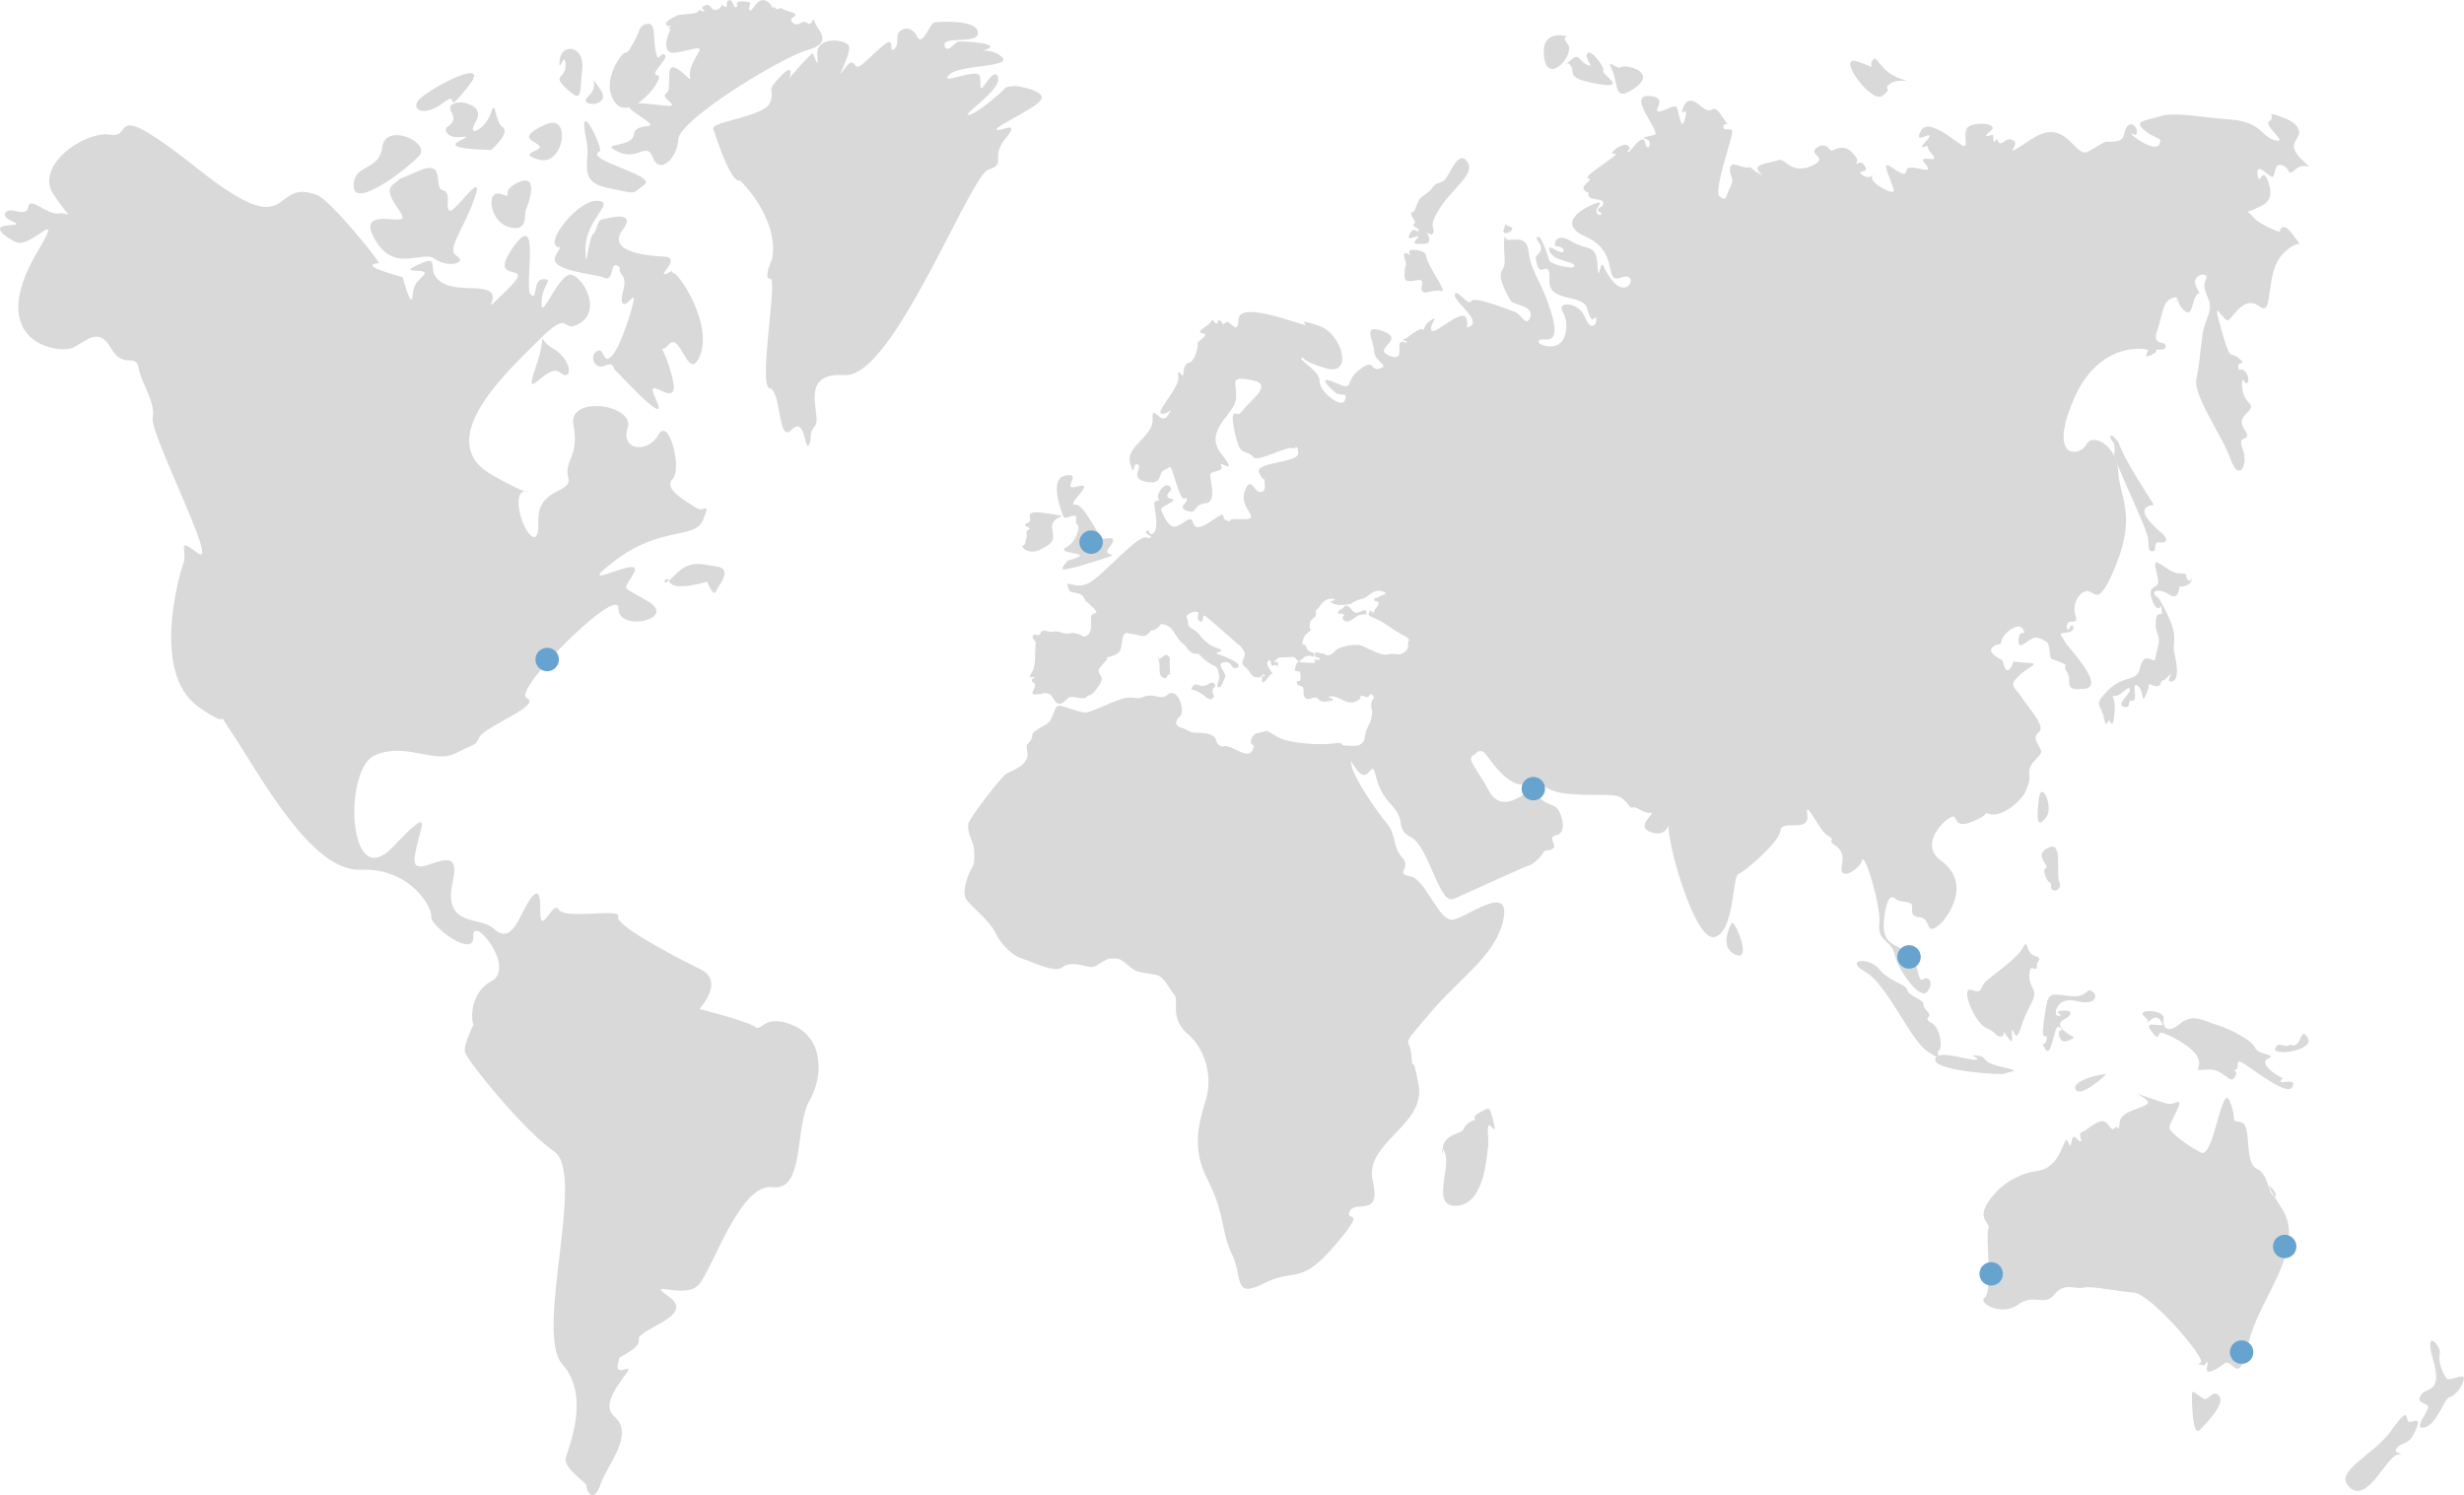 <?xml version="1.0" encoding="UTF-8"?> <svg xmlns="http://www.w3.org/2000/svg" xmlns:xlink="http://www.w3.org/1999/xlink" id="Layer_2" data-name="Layer 2" viewBox="0 0 793.82 481.73"><defs><style> .cls-1 { fill: none; } .cls-2 { clip-path: url(#clippath); } .cls-3 { fill: #67a3cf; } .cls-4 { fill: #d9d9d9; } </style><clipPath id="clippath"><rect class="cls-1" width="793.82" height="481.73"></rect></clipPath></defs><g id="Layer_1-2" data-name="Layer 1"><g class="cls-2"><path class="cls-4" d="m342.64,166.5c-.44-.94-4.85-11.95.32-13.2,5.15-1.26.98,2.9,2.08,3.55,1.12.65,3.46-1.02,4.2-.1.75.92-5.66,6.2-2.77,5.85,2.89-.35,7.61,11.15,9.13,11.01,1.52-.14,4.89-1.16,1.76,2.75-3.12,3.9,6.92.91-5.16,4.69-12.07,3.77-10.4,2.4-8.99.59,1.4-1.81.39-.56,3.99-2.07,3.59-1.52-7.23-1.22-3.72-3.2,3.53-1.99,4.59-6.76,3.61-7.31-.99-.55.14-2.77-.73-2.94-.86-.16-3.27,1.32-3.71.39h0Zm88.42,30.87c.18-.92.98-.94,1.67-1.55.69-.6.11-.18.33-.33.22-.17-.2-.37.83-.31,1.02.06,1.6,1.93,2.81,2.21,1.21.29,3.2-1.66,3.49-.33.3,1.33-.12.71-1.86,1.02-1.75.33-3.69,3.02-5.2,1.91-1.52-1.1.4-1.5-.35-2.1-.76-.59-1.87.39-1.71-.53Zm-57.79,15.12c-.79-2.21.18-.1.23-.14.05-.04.04,0,.22-.14.2-.14.59-.45.96-.67.39-.22.65-.95,1.61-.29.96.65.49,1.53.55,2.64.06,1.12.12,2.55.04,3.22-.08.67.94-.46-.24.11-1.18.57-.18,1.88-1.98,1.06-1.8-.83-.6-3.59-1.39-5.79Zm10.95,8.65c.94-1.36,2.1.04,3.52-.14,1.43-.15,2.67-1.71,3.53-.72.85.98-.45,1-.65,2.19-.18,1.2,1.18,1.57,0,2.56-1.2,1-2.61-1.08-3.53-1.5-.9-.41-.8-.51-1.8-.98-1-.47-2.02-.07-1.07-1.42Zm-45.25-51.04c.68,4.44.33,4.73-3.55,6.87-3.9,2.14-6.85-.88-5.86-1.23.99-.35.77-1.35,1.08-2.32.32-.96.11-1.61.02-1.98-.07-.37,1.06-.89,1.07-1.26,0-.35-3.01-.79-.54-1.77,2.48-.98-3.18-4.39,6.23-3,9.4,1.39.85.25,1.53,4.68Zm114.67,37.49c.24,1.49-.69,2.42-2.11,3.05-1.42.63-1.81-.33-4.44.25-2.63.59-7.78-3.09-9.42-3.09-1.67,0-2.38-.17-5.24.69-2.87.86-2.1,1.73-3.77,2.44-1.65.73-1.37-.35-2.46-.33-1.08,0-2.5-1.12-2.58.24-.08,1.35.74.54,1.53,1.33.8.8-1.41.14-1.78.44-.33.3.98.73.2.92-.76.18-2.58-.04-3.81-.08-1.23-.04-1.57-.15-.43-.96,1.14-.81.81-1.13,2.26-1.18,1.45-.04,1.34.85,1.79-.15.45-.98-.45-.63-1.41-1.25-.98-.6-.83-.59-1.21-1.69-.37-1.12-1.53.27-1.06-1.61.49-1.87.67-1.91,2.07-3.11,1.42-1.2.14.46.17-2.02.02-2.49,1.95-1.85,2.03-3.79.09-1.94-1.53.19-.06-.96,1.46-1.17,2.22-3.53,4.33-3.75,2.13-.21,1,.1,1.73.17.75.07-.96.51-1.18.62-.21.12-.92-.23-.21.14.69.36,1.26,1.29,4.6.96,3.35-.32,1.39-.25,3.51-1.21,2.12-.96,2.3-.35,4.09-1.76,1.79-1.41,3-1.95,4.97-1.22,1.99.74-.89,1.02-1.5,1.59-.6.57-.11.12-.15.15-.04.04.08,0-.15.14-.21.15-1.43-.16-1.2.79.25.94,1.67-.17,1.32,1.23-.37,1.4-1.21,1.49-1.33,2.42-.15.94-.78-.04-.96-.04-.18,0-.12,0-.2.02-.1.02-.35-.52-.37.08-.02.59-1.44.92,1.91,2.26,3.35,1.34,3.79,2.58,8.07,4.83,4.32,2.27,2.16,1.95,2.42,3.45Zm7.85-147.1c1.15-1.75,1.77-1.13,3.61-2.26,1.84-1.14,4.52-10.26,7.51-6.25,2.98,3.99-4.3,8.25-8.61,14.9-4.32,6.66-1.51,6.34-2.2,8.07-.69,1.75-3.33-1.26-2.14.18,1.2,1.43,1.38,3.52-1.1,3.45-2.47-.07-3.83.43-2-1.79,1.85-2.21-4.15,1.77-2.48-1.24,1.67-3,2.04-.45,2.91-1.18.86-.73-2.82-1.57-1.4-2.26.6-.3.14-.9-.16-1.43-1.49-2.76-.59-1.86.1-2.67.68-.81.68-1.81,1.52-3.38.83-1.55,3.3-2.4,4.45-4.14Zm219.04,81.63c-.59-.54-1.39-3.25.89-.9,2.27,2.37-.24.79,7.01,12.71,7.25,11.91,5.81,7.7,3.19,9.45-2.63,1.76,2.3,6.24,4.6,8.16,2.29,1.92,2.24,3.53-.35,3.22-2.57-.31-.77,2.68-2.16,2.83-1.4.15-1.37.04-1.63-3.72-.24-3.77-11.35-25.66-10.96-27.8.4-2.13-.03-3.42-.6-3.95Zm-77.21-122.7c1.58-2.32,1.68,3.49,9.26,6.05,4.6,1.55-.92-.55-3.66,1.51-2.73,2.08,1.33.88-2.37,3.85-3.7,2.95-15.45-13.55-8.05-10.99,7.43,2.53,3.01,2.26,4.82-.41Zm-149.26,62.2c-1.13-2.02,5.18-1.06,5.36.61.43,3.81,7.54,12.43,4.75,11.55-2.79-.88-7.1,2.57-6.04-1.89.8-3.3-3.19-.59-4.99-1.49-.62-.32-.65-.94-.62-2.1.19-4.87,1-1.31,0-5.12-.99-3.8,2.66.45,1.52-1.57m52.19-60.11c-1.12-2.33-2.79.27-.12-2.18,2.69-2.44,2.43.32,5.26,1.58,2.81,1.28-1.13-2.07.02-3.67,1.15-1.6,5.81,4.6,5.11,5.61-.69,1,8.32,5.98-1.75,4.2-10.07-1.8-7.41-3.22-8.52-5.54Zm188.65,167.08c.45-.71.75-.69-.41-5.59-1.18-4.91,3.93,1.76,7.54,1.74,3.59,0,1.58.63,2.87,2.11,1.28,1.47,1.2-2.57,1.18-.3,0,2.26-3.54,2.74-3.77,2.36-.21-.37-.18,4.95-3.38,2.71-3.22-2.24-6.69-1.2-3.97.72,2.71,1.9.53,6.3-1.38,1.53-1.94-4.78.86-4.56,1.32-5.27M519.4,22.62c-2.12-4.46,1.46.02,2.74-.97,1.4-1.08,11.88,1.42,4.71,6.59-7.16,5.18-5.34-1.17-7.45-5.62m-21.91-3.9c1.38,8.7,10.15-1.28,7.56-4.57-2.55-3.29,1.04-2-.29-2.47-1.33-.46-8.66-1.67-7.27,7.03m161.85,260.45c-.18-1.06-3.87-4.1.76-6.12,4.62-2.03,2.16,8.29,3.32,11.11,1.14,2.8-2.63,3.82-2.64,1.51,0-2.32-.49-.07-1.75-3.24-1.28-3.18.52-2.19.32-3.25Zm-.13-15.8c-2.59,3.18-3.2,2.02-2.45-5.46.75-7.48,5.02,2.3,2.45,5.46m-174.68-189.58c1.28-2.98-1.15-1.71,1.86-.78,3.01.93-3.14,3.76-1.86.78m216.1,137.29c1.18,5.06,1,8.31-1.13,8.55-2.12.24,1.29-4.02-.77-1.91-2.03,2.12-1.39,1.12-2.18,1.61-.78.49-.07,2.34-2.77,1.57-2.69-.77-.46-1.57-2.26,2.63-1.8,4.2-.56-.85-2.81-2.55-2.26-1.71.38,4.97-1.73,4.79-2.1-.18.06,2.63-2.77,1.97-2.82-.67,2.66-4.49,1.97-5.73-.69-1.26-2.67,2.24-4.73,2.24s.3-.79-.2,5.26c-.49,6.05-1.23,2.95-1.73,2.68-.5-.28-.94,3.14-1.79-1.13-.82-4.28-3.61-3.54,1.33-8.58,4.97-5.03,9.31-2.79,10.25-6.78.94-3.98,2.02-3.89,3.77-3.2,1.73.71.84.54,2.05-3.67,1.2-4.2-.6-4.32-.61-7.44,0-3.13.47-3.61,1.74-3.55,1.26.06-2.55-9.25,1.75-.39,4.3,8.86,1.45,8.55,2.63,13.62ZM237.33,2.17c.98-1.18.46.62.1-.83-.37-1.45,3.69-.85,4.17-.49.47.34-.92,2.24.07,2.49.98.26,2.61-5.2,5.86-2.63,3.26,2.57-1.71,3.22.63,2,2.33-1.24.91.89,3.08.02,2.16-.86-1.79-.4,3.09,1,4.87,1.4-1.04,1.67.96,3.51,2,1.83,3.14-1.17,4.75.15,1.61,1.31,1.88-2.59,2.41-.35.55,2.26,6.46,6.66-2.1,9.01-8.56,2.36-41.53,22.51-41.84,28.84-.3,6.34-6.16,11.43-8.15,5.93-1.99-5.5-4.87,1.18-11.35-1.97-6.46-3.16,4.64-.92,5.25-5.62.59-4.69,10.68-.06,1.16-6.34-9.54-6.28,8.86-2.36,10.68-2.79,1.82-.44-2.99-2.47-1.71-3.81,1.27-1.35,1.04-.24,1.24-6.52.2-6.28,7.44,3.69,6.75,1.31-.69-2.37,1.18-5.75,2.79-8.46,1.62-2.71-5.97.83-8.83.31-2.85-.52-1.45-5.19-.57-6.87.88-1.68-1.47-.02.25-1.57,1.73-1.55.07.6-1.23-.34-1.29-.94,2.89-3.22,4.32-3.4,1.43-.18,5.66-.2,5.89-1.18.22-.96,1.4.46,1.93.08.55-.38-2.01-.99.21-1.91,2.22-.91,1.84,2.46,4.12,1.27,2.29-1.2.18-2.23,1.93-1.04,1.75,1.2.22-1.2,1.61-1.88,1.4-.65,1.52,3.25,2.5,2.09h0Zm-58.56,76.35c-1.06-2.98,7.99-14.22,13.84-13.81,5.86.4-3.98,5.93-3.98,15.39s.98-3.59,2.43-4.67c1.45-1.06,1.13-4.39,2.85-4.71,1.69-.33,11.66-3.29,6.64,3.45-5.03,6.73,7.19,8.28,13.35,8.5,6.16.21-3.05,7.24,1.02,5.4,4.06-1.84.04-.94,2.32.06,2.29,1,12.18,16.57,8.34,26.25-3.83,9.68-6.21-7.92-10.09-3.38-3.87,4.53-3.08-4.31.86,9.7,3.94,14.02-9.87-2.3-5.01,8.05,4.86,10.35-12.6-9.27-13.17-9.5-.57-.23-.16-2.83-3.4-1.4-3.24,1.44-5.05-3.34-2.43-4.71,2.61-1.37,1.69,4.56,4.69,1.66,2.98-2.91,7.22-16.93,7.17-18.52-.06-1.6-2.77,3.16-3.72,1.26-.94-1.91,1.97-6.36,0-8.84-1.98-2.46.31-2.28-1.79-3.18-2.1-.89-.99,5.38-3.95,3.99-2.95-1.39-18.58-2.06-15.67-7.26,2.91-5.23.77-.72-.3-3.71Zm-52-19.21c4.24-3.13-1.06-.15,8.03-4.22,9.09-4.05,4.67,5.5,7.79,6.18,3.12.68.63,5.62,2.26,6.62,1.63,1,12.94-16.34,7.2-1.79-3.69,9.32-8.23,14.43-4.81,16.45,3.42,2.04-2.79,3.95-7.06.91-4.26-3.04-12.77,4.64-19.13-5.89-6.36-10.51,6.87-5.71,8.41-7.12,1.56-1.41-6.92-7.99-2.69-11.15ZM204.17,13.65c2.38-4.23,1.52-5.44,4.39-5.98,2.88-.55,1.77,4.99,2.71,9.04.93,4.06,1.26-.02,2.93.92,1.67.93-5.39,6.46-2.37,6.64,3.01.18-8.42,15.13-13.47,9-5.04-6.14,1.24-15.22,2.57-16.04,1.31-.84.85.65,3.23-3.58Zm-81.01,33.72c1.07-8.09,15.83-1.51,11.86,2.84-3.97,4.33-20.91,17.28-21.07,9.82-.15-7.46,8.13-4.56,9.21-12.65Zm65.89-1.45c-3.47-16.75,5.34,2.23,4.23,2.76-5.9,2.82,18.64,7.72,14.3,10.85-4.35,3.14-1.79,3.06-11.79,1.02-10-2.03-5.49-8.57-6.75-14.63m-43.64-9.96c-2.71-4.97,11.74-3.45,8.01,2.95-3.74,6.38,3.27,2.47,4.78-2.55,1.51-5.02,1.2,3.01,3.78,4.67,2.59,1.67-3.79,7.55-3.91,7.31-.12-.22-15.9.04-9.99-2.97,5.89-3-2.02.45-4.05-2.46-2.05-2.92,4.07-1.97,1.37-6.95Zm21.59,22.79c6.87-3.2,3.3,6.95,2.49,8.66-.8,1.73.92,7.42-5.44,5.78-6.34-1.65-7.65-12.33-2.61-10.68,5.05,1.66-1.31-.57,5.56-3.77h0Zm48.76,128.75c-1.43-3.18-3.51,3.32,1.42-1.97,4.94-5.29,8.33-3.77,13.76-3,5.42.78.41,6.32-.36,8.13-.78,1.79-2.79-3.24-2.79-3.24,0,0-10.6,3.26-12.03.09ZM135.53,31.6c3.99-3.71,23.58-13.92,15.15-3.52-8.44,10.4-1.89.38-7.99,5.12-6.1,4.75-11.15,2.1-7.16-1.6m37.08,86.67c4.55-13.04-.91-9.78,5.61-5.95,6.52,3.85,6.2,11.05,2.13,7.65-4.07-3.38-12.29,11.34-7.74-1.7Zm7.72-99.01c.63-5.42,8.15-4.71,7.24,3.14-.91,7.87.18,10.99-4.95,6.26-5.14-4.73-.27-2.97-.41-7.92-.14-4.96-2.51,3.94-1.87-1.47m-4.78,20.92c8.87-4.14,6.1,13.41-1.82,11.26-7.92-2.14,1.89-2.77-.1-4.58-2-1.82-6.95-2.53,1.92-6.68Zm14.01-9.18c4.03-3.59-.47-8.23,3.77-2.27,4.23,5.97-7.8,5.85-3.77,2.27m128.95,23.58c-6.05,1.78-30.79,67.33-46.34,66.26-15.55-1.06-7.14,13.27-9.58,16.3-2.44,3.02-.72,4.24-2.04,6.25-1.33,2.01-1.08-9.54-5.57-4.89-4.48,4.64-3.16-12.64-7.01-13.39-3.85-.75,2.72-35.8.2-35.34-2.53.46.63-6.48.65-6.58,2.03-13.31-10.37-25.04-10.39-25.03-3,1.14-7.78-14.23-8.65-16.66-.86-2.41,16.78-3.85,18.38-8.6,1.6-4.75-1.91-2.85,3.24-8.25,5.15-5.4,2.75,1.3,2.85.73.1-.56,7.01-8.16,7.51-8.19.49-.04,2.08,6.56,1.55.47-.56-6.09,8.91-5.12,10.13-2.94,1.23,2.18-5.01,12.58-1.63,7.79,3.38-4.79,3.06-1,4.46-1.04,1.38-.04,4.33-3.59,8.36-6.9,4.04-3.3,1.49,2.62,3.37,1.28,1.88-1.34.44-4.03,1.58-5.48,1.13-1.44,4.22-2.06,5.89,1.41,1.68,3.46,4.08-4.2,5.5-4.53,1.41-.33,13.61-1.04,14.1,3.1.49,4.14-11.35,1.04-10.78,4.2.57,3.14,3.48-.95,4.37-1.16.88-.2,14.6.41,9.09,2.55-5.52,2.14,0-1.61,4.75,2.16,4.75,3.77-13.52,2.43-16.83,6.08-3.32,3.65,9.8-2.94,10.08.63.27,3.57-.1,3.97.7,3.41.8-.57,4.26-6.97,5.12-3.06.85,3.91-11.88,11.98-9.57,11.88,2.32-.1,10.7-7.27,11.46-8.32.75-1.04,2.38-.85,3.3-1,.92-.17,9.97,1.46,8.75,4.2-1.21,2.73-14.59,8.52-14.41,9.76.18,1.23,8.22-3.53,2.94,2.79-5.31,6.34.54,8.33-5.5,10.1h0Zm380.41,308.84c.24,1.51,5.87,5.77,10.13,7.92,4.25,2.11,6.7-23.24,9.35-16.45,2.65,6.79-.38,5.93,3.48,6.65,3.85.73.86,12.97,5.14,14.98,4.26,2.02,3.46,8.52,5.81,8.86,2.37.34-6.52-9.52,2.12,3.67,8.65,13.19-7.4,29.12-10.58,43.88-3.2,14.78-4.97,4.28-7.77,6.4-2.8,2.1-6.4,4.24-5.54.88.86-3.35-.91.3-1.18-.29-.27-.59-2.86.21-.88-.89,1.98-1.1-16.12-22.19-21.57-22.56-5.48-.39-13.54-2.26-16.3-1.61-2.74.65-6.02-1.84-9.25,2.21-3.24,4.05-6.6-.53-11.8,3.3-5.17,3.83-13.19-.62-10.64-2.36,2.56-1.73.18-20.27,1.12-22.03.96-1.76-3.16-2.86-.73-7.48,2.43-4.6,8.46-10.19,16.55-11.24,8.07-1.04,8.5-12.29,9.76-9.58,1.26,2.71.83,1.15,1.47-.74.65-1.91,1.87,1.04,2.67.77.8-.27-1.13-2.53.59-3.02,1.73-.49,6.04-5.5,8.14-2.49,2.1,3,2.02.94,2.74.86.72-.08.74,2.24,1.17-1.57.43-3.81,8.12-4.43,9.02-6.02.9-1.57-7.6-4.56-.24-2,7.37,2.57,7.05,2.63,9.7,1.61,2.64-1.01-2.74,6.87-2.48,8.36h0Zm-77.96-24.65c-5.65-3.85-13.01-21.7-20.03-25.66-7.01-3.95,1.14-4.97,4.49-.86,3.35,4.12,8.87,4.93,9.05,6.69.18,1.75,5.26,3.27,5.17,4.36-.12,1.1.73,1.85,1.77,3.18,1.02,1.33-2.14,1.46.9,3.14,3.02,1.7,3.53,8.32,2.32,8.83-1.19.52,1.96,4.14-3.67.31h0Zm93.51-8.42c4.67,1.4,11.23,5.02,12.11,7.33.88,2.29,7.48,2.02,4.09,3.4-3.38,1.41,3.28,5.81,4.35,6.08,1.06.27-.96.98-.18,1.43.79.45,5.2-1.24,3.63,1.67-1.57,2.91-11.88-5.2-15.39-7.46-3.52-2.24-1.24,1-2.81,1.85-1.58.86,1.29-.3-.33,2.4-1.65,2.71-3.3-2.88-8.89-2.45-5.6.43-1.26-.07-2.99-3.87-1.73-3.8-10.01-7.7-11.6-8.01-1.59-.32-.43,3.63-3.5-.63-3.08-4.26,5.73.14,3.33-3-2.4-3.12-3.41.57-4.7.06-1.29-.52,2.13.9-.79-1.67-2.92-2.58,6.54-2.14,6.23.52-.32,2.68.89,5.47,5.19,1.92,4.29-3.58,7.59-1.01,12.27.41Zm63.66,130.68c-2.19,4.96-4.17,3.3-5.93,5.5-1.77,2.2,3.77,1.6.18,2.18-3.57.55-9.68,15.84-15.35,10.57-5.67-5.26,7.4-9.95,13.57-18.63,6.17-8.7,4.06-2.65,5.61-2.53,1.55.09,4.11-2.01,1.92,2.92Zm5.74-22.91c3.18,11.09-2.26,8.62-3.97,11.38-1.72,2.79,2.1,2.43,2.38,3.75.26,1.29-5.22,7.7-1.18,6.65,4.07-1.07,6.27-9.13,7.89-9.64,1.6-.51,3.8-2.52,4.7-5.52.92-3.02-4.46.65-5.52-.65-1.06-1.3-2.86-5.53-2.16-7.85.7-2.29-5.34-9.2-2.15,1.89Zm-160.42-96.65c.23-3.63,10.2.1,12.93-.02,2.73-.14-3.3-1.88.6-1.35,3.93.51.5,2.03,7.99,3.65,7.5,1.63,1.51,1.51.97,2.14-.53.62-22.73-.81-22.49-4.42m82.78,107.2c-.22.98,0,14.63,2.43,12.12,2.45-2.53,8.11-8.4,6.39-10.88-1.73-2.49-3.54.92-4.62.88-1.09-.06-3.98-3.09-4.19-2.13Zm31.04-111.83c1.17-.79,1.15.78,2.63-.39,1.49-1.16,1.74-5.72,3.67-1.84,1.92,3.89-11.57,5.79-10.58,3.19.97-2.58,3.14-.15,4.28-.97Zm-68.62,14.08c-1.14-3.14,9.86-5.21,9.76-4.78-.08.45-8.6,7.93-9.76,4.78m-24.14-16.98c-2.08-.15-.65-.98-4.63-2.77-3.99-1.79-8.42-13.53-4.77-12.23,3.65,1.29,2.82-.59,4.22-2.27,1.39-1.69,10.64-7.83,12.37-11.29,1.73-3.45.71,1.53,3.78,2.55,3.06,1.02.47,1.55.73,3.33.27,1.79-1.61.33-1.9.68-.3.33-1.26,3.35.55,6.42,1.8,3.06-1.5,5.42-3.58,12.08-2.1,6.66-2.37.88-3,1.44-.63.55,1.04,5.89-1.42,2.38-2.48-3.51-.26-.18-2.36-.32m19.29-1.91c.69.14.57-.86-.71-1.24-1.27-.39-2.19,10.43-4.14,7.24-1.94-3.17-.14-.15.37-3.17.52-3-2.14,2.48-.78-6.36,1.36-8.84.97-8.5,7.72-7.64,6.74.86,5.44-2.71,7.65-1.51,2.22,1.24,1.41,4.83-5.01,3.16-6.44-1.66-7.83,4.99-5.6,4.77,2.23-.23-2.46-1.16.77-1.61,3.22-.45,4.42.92.73,2.9-3.72,1.97,2.82,5.34,3.28,5.55.45.21-3.14,2.3-4,.96-.88-1.35-.23-.35-.49-.74-.26-.37-.48-2.42.22-2.3h0Zm-438.22-19.77c-8.2-4.05-27.64-14.21-26.45-17,1.2-2.77-17.26,1.1-19.15-2.24-1.88-3.34-6.08,9.8-5.92-.08.16-9.89-3.64-2.96-5.93,1.53-2.29,4.48-4.63,8.84-9.09,4.7-4.47-4.15-16.6-.18-13.13-15.35,3.48-15.16-13.39,1.53-12.31-7.54,1.1-9.07,7.42-18.57-7.11-3.33-14.52,15.24-15.89-25.09-5.79-29.58,10.09-4.48,19.08,2.97,26.25-.75,7.18-3.72,5.87-2,7.58-5.25,1.71-3.25,20.3-10.26,15.19-12.43-5.12-2.16,29.67-36.81,29.54-28.95-.14,7.87,19.1,3.46,9.57-2.21-9.52-5.66-7.82-2.94-4.54-9.33,3.27-6.4-21.16,7.77-6.36-3.67,14.79-11.43,26-6.87,28.58-13.27,2.58-6.42.23-2.23-2.1-3.82-2.33-1.58-11.01-6.05-7.76-9.31,3.26-3.25-1.18-20.34-4.5-14.32-3.32,6-12.35,5.26-9.92-2.24,2.44-7.49-19.47-10.68-17.48-.81,2,9.87-3.13,11.48-1.67,16.83,1.45,5.36-10.07,2.99-9.64,14.32.43,11.33-6.75.43-6.36-6.91.4-7.34,10.79,2.75-8.54-8.2-19.34-10.96,4.14-32.65,15.1-43.54,10.96-10.89,6.69-1.33,13.29-5.46,6.6-4.12,1.44-14.04-2.61-15.49s-9.96,15.31-9.86,9.1c.1-6.19,4.18-7.62.6-7.72-3.57-.1-1.75,7.19-4.06,4.95-2.32-2.26,3.52-28.29-5.66-15.26-9.17,13.04,8.34,3.66-1.65,13.43-9.99,9.76-2.53,2.98-5.91.85-3.4-2.13-11.68.23-16.22-3.44-4.55-3.67.85-8.73-6.73-5.26-7.58,3.48,4.27.66,1.58,3.54-2.69,2.87-3.09,2.75-3.53,6.77-.45,4.03-3.1-6.07-3.14-6.21-.04-.15-15.19-3.85-7.74-4.52.86-.08-15.49-20.23-19.71-21.89-15.63-6.11-6.72,16.67-37.87-7.99-31.14-24.66-20.71-10.13-28.84-11.51-8.14-1.4-24.7,9.94-18.25,19.38,6.46,9.44,5.59,5.46,1.57,5.97-4.02.51-9.12-5.76-9.81-2.04-.69,3.74-6.15-.62-7.4,1.94-1.26,2.55,7.85,3.62,1.18,3.93-6.67.31.06,4.47,2.5,5.49,4.64,1.93,15.72-12.21,6.77,2.89-17.6,29.67,7.12,33.3,11.58,30.97,4.46-2.32,8.11-6.65,12.09.3,3.99,6.93,7.92,1.26,8.85,6.34.92,5.09,5.5,10.94,4.52,16-1,5.05,21.82,49.12,14.55,43.64-7.26-5.48-3.12-.86-4.69,3.44-1.55,4.3-10.24,35.3,4.86,46.06,15.1,10.76,1.85-4.88,10.78,8.37,8.92,13.25,25.45,44.81,41.51,44.14,16.06-.67,23.13,12.21,22.77,15.19-.36,2.96,13.94,13.71,13.53,6.27-.4-7.42,13.97,10.08,5.85,14.45-8.12,4.36-6.19,15.24-5.58,13.78.59-1.46-3.64,6.58-2.94,9.13.71,2.57,18.49,24.88,28.75,31.98,10.27,7.09-6.52,58.45,2.61,68.54,9.11,10.11,2.06,26.64,1.11,30.09-.94,3.47,7.16,8.42,6.68,8.98-.5.54,2.06,7.08,4.65-.73,1.9-5.75,11.04-15.77,4.28-21.56-6.03-5.19,8.09-16.69,3.71-15.22-4.38,1.49-1.95-2.58-2.23-3.32-.28-.71,7-3.1,6.44-6.31-.59-3.22,18.39-7.46,9.84-13.6-8.54-6.13,5,1.18,9.54-4.06,4.53-5.26,13.19-32.69,23.7-31.34,10.51,1.36,7.01-19.24,11.86-27.8,4.87-8.57,4.19-20.23-5.13-24.29-9.31-4.06-10.51,2.21-12.21.55-1.71-1.66-18.04-5.89-18.1-5.87-.13,0,8.49-8.82.28-12.84h0Zm251.15,46.16c3.26-1.65,3.02-2.42,4.41,2.93,1.4,5.36-1.15.18-1.63,1.4-.49,1.23.26,5.14-.12,6.87-.36,1.74-.82,17.88-9.68,18.84-8.86.97-2.4-11.72-4.09-16.62-1.67-4.89-.95,2.94-.79-1.77.18-4.69,6.07-4.73,6.67-6.17.59-1.41,1.77-2.55,3.24-2.89,1.49-.31-1.25-.94,2-2.58h0Zm82.51-50.8c-5.41-2.21-2.14-8.97-1.29-10.24.83-1.28,6.68,12.46,1.29,10.24m-176.66,25.39c6.02,5.3,7.79,13.84,6.21,20.15-1.59,6.28-5.69,15.4.12,26.62,5.81,11.21,4.46,17.15,8.01,24.38,3.53,7.25.29,14.49,10.23,9.35,9.95-5.14,11.53,1,22.76-12.1,11.23-13.1,3.24-7.28,4.91-11.11,1.65-3.83,10.33,2.29,7.43-9.87-2.9-12.16,17.12-17.94,14.8-30.74-2.32-12.78-1.86-2.63-2.31-9.39-.43-6.78-4.3-1.71,5.75-13.63,10.04-11.9,21.64-18.95,23.89-30.65,2.24-11.69-11.77-.36-16.35.29-4.55.65-8.7-13.13-13.76-13.99-5.06-.86.63-2.61-2.58-6.11-3.2-3.48-1.69-7.07-4.88-10.89-3.16-3.83-10.33-13.94-11.45-18.81-1.11-4.87,2.55,6.26,5.59,2.32,3.01-3.93.76,3.53,6.87,9.97,6.09,6.44.97,7.64,6.87,11.01,5.88,3.38,8.95,21.9,13.68,19.79,4.73-2.12,23.74-10.8,24.6-10.92.86-.11,3.69-2.84,4.27-4.02.59-1.18,1.74-.2,3.16-1.33,1.44-1.12-2.3-3.54,1.13-4.31,3.44-.78,1.63-6.87.17-8.56-1.45-1.71-6.49-1.55-6.55-6.18-.04-3.48-10.31,10.45-15.61.27-3.63-7.01-7.79-10.37-4.28-11.54.18-.06,1.1-2,3.03-.47.65.52,8.32,12.87,13.75,9.65,5.42-3.22,2.5,1.97,11.21,3.3,8.72,1.34,16.42-.25,19.03,1.52,2.63,1.76,2.61,3.63,3.79,3.14,1.2-.49,3.35,2.1,5.7,1.73,2.32-.36-5.92,4.6.71,6.42,6.64,1.79,5.42-7.92,5.07-2.13-.34,5.79,8.6,37.66,14.96,35.71,6.37-1.97,5.55-19.63,7.54-20.3,1.99-.67,13.33-10.33,13.55-14.02.2-3.7,9.49.91,8.65-4.99-.86-5.89,3.77,5.01,6.46,6.56,2.71,1.55.78,1.33,1.4,2.36.63,1.04,4.51,1.66,3.28,7.3-1.21,5.63,5.76,1.29,6.52-1.61.73-2.91,6.15,14.61,5.54,20.48-.62,5.86,3.87,5,5.02,10.08,1.17,5.06,8.07,14.52,10.36,11.84,2.3-2.67.65-5.36-1.3-4.08-1.96,1.29-.96-5.5-4.97-8.56-3.99-3.06-8.58-2.48-7.54-11.04,1.04-8.58,2.84-6.95,3.87-6.13,1.04.83,3.31.57,4.67,1.29,1.37.73-1.17,4.2,2.83,4.44,3.99.26,1.58,6.61,6.7,2.19,1.18-1,11.13-12.54.06-20.57-7.79-5.63,3.44-15.39,4.52-13.92,1.1,1.49.85,3.64,6.66,1.12,5.81-2.49,1.29-2.68,5.21-1.94,3.91.74,10.29-5.03,11.09-7.54.8-2.49,1.34-2.13,1.1-5.86-.26-3.72,4.78-5.39,3.75-7.45-1.04-2.06-2.84-3.85-.61-5.66,2.24-1.82-2.86-7.11-5.37-10.98-2.53-3.88-4.53-3.81-1.08-7.17,3.45-3.36,7.68-3.97,1.99-4.24-5.71-.27-2.79-1.08-4.57,1.61-1.77,2.71-2.46-1.76-2.63-2.19-.17-.43-5.34-2.5-3.34-4.34,2-1.84,2.5.08,3.04-2.28.53-2.37,5.37-6.08,6.82-3.59,1.42,2.48-.92-.07-1.3,2.55-.39,2.61-.07,3.59,2.81,1.38,2.89-2.21,3.99-.82,5.78-.08,1.79.74.94,5.26,2.02,5.76,1.06.51,4.99,1.49,4.36,2.35-.62.85.74,1.47,1.13,3.43.39,1.94-1.28,4.77,5.31,3.75,6.56-1.02-6.13-13.75-6.81-15.43-.68-1.68-2.63-2.36.85-2.63,3.45-.29,1.86-3.67,1.02-1.69-.86,2-1.55-.55-.6-1.49.96-.94,3.38.77,2.32-2.4-1.04-3.16.78-7.19,3.52-7.76,2.77-.57,3.59,6.74,9.81-9.07,6.22-15.81.81-21.59.46-29.57-.35-7.97-8.14-12.63-10.23-8.62-2.08,3.99-12.52,5.24-4.17-14.36,8.35-19.61,24.23-16.55,24.04-15.92-.18.63-1.85,2.85,1.05,1.45,2.89-1.41.91-1.57,1.58-1.71.68-.14,3.12.54,3.03-1.27-.1-1.81-4.55.4-2.71-4.92,1.84-5.32,1.53-9.32,4.92-10.44,3.38-1.12-.22,2.52,1.53.8,1.76-1.7-1.3-.35,1.81,2.81,3.11,3.16,2.66-1.71,4.18-4.23,1.53-2.53,2.13,1.32.18-2.85-1.97-4.18,3.32-4.8,3.27-3.42-.04,1.38-1.78,1.94.35,6.59,2.1,4.65-.78,6.08-1.69,12.27-.91,6.19-.79,8.75-1.94,14.08-1.16,5.34,8.62,18.78,11.08,26.05,2.46,7.26,5.91,1.91,3.79-3.52-2.12-5.44,3.69-1.53.52-6.32-3.19-4.79,4.48-5.71,1.47-8.58-2.99-2.85-2.31-8.88-1.44-6.89.85,1.99,2.22-.65.46-2.88-1.76-2.22-2.06.59-2.4-1.6-.31-2.2,3.14-.47.12-2.97-3.04-2.52-2.4,2-5.72-9.74-3.32-11.74.88-.88,2.67-2.61,1.8-1.73,5.2-7.88,9.84-4.28,4.65,3.59,1.55-10.42,7.19-16.61,5.61-6.19,7.28-1.1,3.65-6.32-3.63-5.22-4.48-1.06-4.49-1.07,0,0-6.31-2.2-8.43-4.81-2.11-2.61-2.75-1.02.44-2.55,3.19-1.51,6.45-2.48,4.47-8.59-1.98-6.11-2.93,2-3.53-2.59-.59-4.58,4.08,1.36,4.96.78.88-.55.23-4.85,3.16-3.67,2.91,1.17,1.1,3.87,4.19,1.21,3.08-2.68,6.5,1.24,2.11-2.94-4.39-4.18-2.38-5.62-1.47-7.43.9-1.8.43-1.66.17-2.59-.26-.92-1.32-2.53-6.22-4.2-4.66-1.59-.79.33-3.14,1.73-2.12,1.28,6.6,7.26,1.92,6.13-4.69-1.12-4.09-5.92-14.55-6.72-10.45-.79-17.65-2.53-22.66-1.01-5.02,1.51-8.61,1.52-4.79,4.59,3.85,3.08,5.93,1.96,4.6,4.51-1.33,2.53-8.85-2.75-8.84-3.4.02-.66,1.38,1.28,1.68-.41.31-1.68-1.79-4.09-3.3-1.81-1.51,2.28.49,5.05-6.48,4.66-.54-.04-4.46,2.41-5.85,3.2-4.41,2.48-6.97-11.47-18.18-4.08-11.23,7.38-3.48,1.94-5.83.57-2.37-1.36-3.06.92-4.38.84-1.33-.07-.47-2.44-1.55-.84-1.06,1.6-.4-1.78-.88-1.84-.49-.07-4.03,1.43-.73-1.23,3.3-2.67-5.67-3.14-7.34-1.18-1.66,1.96.33,6.18-1.24,5.95-1.59-.22-11.21-9.57-13.75-4.94-2.55,4.63,2.64.62,2.73,1.69.07,1.07-4.32,4.34-1.49,3.51,2.84-.82-.98-1.31,2.26,2.38,3.24,3.71-5.58-.74-2.01,3.37,3.55,4.11-5.99-1.06-6.23,2-.24,3.05-4.96-1.92-6.25-1.79-1.29.12,2.46,7.17,2.14,8.35-.33,1.18-8.23-2.77-6.85-5.02,1.38-2.24-.07,1.91-3.01-.06-2.96-1.97,2.21-.45.68-2.9-1.53-2.45-2.19-.44-2.73-.93-.55-.49,1.61-.36-1.43-3.52-3.03-3.14-6.11-.6-6.64-.57-.51.04-1.76-3.2-4.83-.96-3.08,2.24,4.57,3.12-1.73,5.87-6.32,2.77-8.51-2.53-10.33-1.94-1.82.59-6.47,1.2-6.97,2.41-.51,1.23,3.35,3.69.12,1.74-3.24-1.95-1.53-1.93-3.46-1.75-1.94.18-5.26-2.43-5.52.33-.25,2.77,1.69,2.79.12,5.89-1.59,3.1-1.1,4.93-3.42,3.16-2.32-1.77,4.53-19.87,4.01-21.15-.52-1.28-3.06.43-2.81-1.55.24-1.98,2.91,1.65-.6-3.38-3.5-5.02-2.3.8-6.98-3.29-4.67-4.08-5.64,1.2-5.75,2.08-.14.92,2.22-2.1.86,2.45-1.36,4.55-1.94-3.54-2.79-4.17-.86-.61-5.28,2.32-6.06,1.45-.78-.86,3.25-4.27-2.3-4.83-8.23-.83,3.98,11.93,1.32,12.51-5.87,1.29-2.77.8-1.94,1.71.84.92.52,2.46-.34,2.26-.86-.21-.27-3.63-2.37-2.16-2.08,1.49-3.19,3.96-3.94,3.71-.74-.27,1.73-.84.04-2.08-1.68-1.26-7.06,3-4.19,2.63,2.87-.36-10.78,7.34-8.52,7.93,2.26.59-4.15,2.61-.28,4.54,3.85,1.94.57-1.59.33.61-.25,2.21,4.78,1.01,4.75,2.77-.02,1.77-1.33.97-1.65,2.16-.32,1.18,1.39.57,1.04,1.36-.33.79-1.37.26-1.59-.77-.22-1.04,1.8-2.57.96-2.88-.82-.32-15.96,5.85-4.49,10.96,11.49,5.11,5.41,15.42,11.55,13.22,6.15-2.21,2.11,8.29-3.66-.05-1.58-2.29-1.85-3.22-2-3.58-1.24-2.72-1.58,6.62-2.01-.44-.43-7.05-3.1-4.38-8.5-7.64-5.38-3.26-5.81,1.81-4.69,1.66,1.14-.16,3.1,1.06,2.02,1.82-1.08.77-5.46-3.41-4.22-.2,1.25,3.22,7.87,3.13,7.96,4.61.11,1.49-7.64-.33-8.11-1.74-.47-1.4-2.57-8.45-3.77-7.48-1.18.98,2.04,2.21.95,4.47-1.1,2.26-2.16.53-1.04,4.57,1.15,4.06,4.24-2.39,3.92,4.89-.35,7.27,10.82,4.28,12.14,9.02,2.02,7.19,2.51.86,2.96,3.56.23,1.49-1.68,4.24-3.64-.73-1.96-4.98-9.38-5.25-7.16-1.68,2.22,3.57,1.68,12.25-5.22,11.01-3.63-.65-2.84-2.29-1.2-2.15,2.4.2,6.59.85.96-13.63-2.32-5.92-5.01-9.47-5.48-14.24-.47-4.75-3.19-4.46-5.97-4.17-2.79.28-1.25-3.9-1.88-.32-.63,3.57.99,7.79-.75,10.09-1.74,2.3,2.02,8.6,2.73,9.78.71,1.18,3.98,1.3,5.61,2.71,1.61,1.39.63,3.46-.24,3.93-.88.47-2.33-2.48-4.09-3.04-1.76-.55-13.11-5.26-14.02-3.4-.91,1.86-5.07-4.91-5.23-1.88-.11,2.2,9.84,8.85,4,10.35-.22.05.22-.73-.18-2.63-.96-4.41-10.6,5.55-11.37,3.53-.79-2.01,3.05-5.19-.41-3.11-1.76,1.06-2.01,3-2.05,2.97-1.53-1.18-4.8,2.61-6.23,2.92-1.45.3,1.16.7.73,1.1-.43.41-1.4-.85-2.2.28-.79,1.13,1.6,6.17-3.62,3.91-5.23-2.26,5.54-4.97-1.69-7.73-7.22-2.77-2.98,3.05-2.94,6.44.04,3.4,5.18,4.46,1.84,5.52-3.34,1.07-1.44-3.56-6.61.38-5.15,3.93-1.13,7.11-7.76,4.22-6.63-2.91-1.42,2.06.2,3.28,1.63,1.21,3.88-.59,2.9,2.35-.96,2.94-8.25-2.73-8.15-6.11.12-3.38-6.79-6.77-5.81-7.48.96-.71-.9.81,7.93,3.32,8.83,2.52,5.2-11.21-2.41-13.74-7.6-2.52-3.79-.52-4.27-.2-.5.33-21.19-8.09-21.54-1.97-.35,6.11-2.77-.2-4.2,1.13-1.42,1.32-.31.34-1.69-.54-1.39-.89-.25,1.34-1.47.79-1.23-.56-.41-2.04-1.67-.36-1.26,1.67-5.16,3.11-2.57,3.61,2.59.49-1.85,2.55-1.6,3.22.26.67-.78,5.83-2.79,6.22-2,.41-1.8,4.06-1.89,4.31-.1.27-2.14-3.06-1.55.27.59,3.35-7.53,11.37-5.44,11.86,2.08.49,4.32-3.05,2.04.57-2.27,3.63-5.22-4.41-4.87,1.18.35,5.58-8.78,8.7-7.26,14.19,1.51,5.5.68-.56,2.45.43,1.77.97-2.92,4.44,2.72,5.58,5.64,1.13,3.61-2.92,5.94-3.87,2.32-.94,1.5-2.69,3.87,4.67,2.36,7.36,2.55,3.44,3.24,4.67.71,1.24-3.36,2.69.14,3.91,3.5,1.2,1.79-2.12,5.93-2.47,4.13-.35.98-8.45,1.63-9.5.65-1.06,4.46-.57,3.36-2.67-1.1-2.1,6.13,3.97.11-3.75-6.03-7.73,4.61-12.75,4.75-18.08.15-5.34-2.18-6.99,4.89-5.71,7.06,1.26.73,5.75-1.86,8.77-2.59,3.01-1.82,2.18-3.49,2-1.67-.15.43,8.74,1.46,10.84,1.04,2.1,3.37,1.55,4.58,3.24,1.21,1.71,10.46-3.38,12.25-2.91,1.79.49,1.75-1.82,2.2,1.53.45,3.34-14.41,2.84-12.61,6.43,1.79,3.61,2.07,1.41,1.77,2.24-.28.85.88,3.86-1.3,3.99-2.16.15-3.17-5.81-5.13-.22-1.96,5.6,6.08,9.19-.73,8.93-6.82-.27-2.24,1.23-4.93.49-2.69-.75,1.02-4.08-5.34.27-6.38,4.34-5.1-.41-6.37-.75-1.28-.33-4.26,3.24-6.06,2.26-1.8-.98-3.24-4.39-3.44-5.34-.18-.92,3.13-2.05,3.82-2.87.7-.82-1.86-.4-1.88-1.63-.02-1.24,2.27-1.68.67-3.11-1.6-1.41-4.49,2.93-3.52,4.12.95,1.18-1.58-.15-1.33,1.88.23,2.02,1.47,7.4-.18,9.06-1.65,1.67-1.14-1.65-2.32-.49-.91.9,1.45,1.27,1.49,1.87,0,.21-.67.47-1.4.18-2.83-1.17-13.73,11.82-18.42,14.49-4.69,2.69-8.03-1.49-6.95,1.5,1.08,2.98-.21.67.73,1.35.94.67,3.59.1,4.5,2.2.92,2.1-.44-.25,2.39,2.58,2.81,2.83,1,1.8.1,2.73-.9.9.49,4.6-1.17,6.29-1.65,1.68-2.06,0-3.72-.18-1.67-.16.25-.46-2.08-.14-2.33.31-3.02-.41-4.22-.56-1.21-.17-.67.15-2.06.12-1.39-.04-.88-.41-2.21-.37-1.34.04-.86.81-1.5,1.3-.65.49-1.63-.63-2.06.28-.44.93.11.71.67,1.79.55,1.1.26-.79.12,1.55-.15,2.34.06,5.57-.63,7.4-.7,1.84-.11.29-.18.44-.07.14-.1.21-.31.65-.2.43-.75.55-.61,1.5.15.95-.47-.22,1.14.07,1.61.28-.91.06-.56,1.17.36,1.1,1,.04.97,1.5-.02,1.47-1.47,2.42-.39,2.79,1.06.37.68-.15,1.92-.02,1.23.14.18-.55,2.34-.28,2.16.26,2.1,3.06,3.75,3.36,1.65.31,2.63-1.95,3.89-2.18,1.26-.22,4.28,1.02,5.06.09.78-.92,1.46-.23,2.89-2.12,1.42-1.89,1.99-2.65,2.06-3.77.08-1.12-1.53-1.96-.81-3.24.73-1.29,1.69-1.94,2.38-2.84.68-.89-1.1-.37,1.32-1.17,2.43-.8,3.19-1.11,3.56-3.99.37-2.89.57-3.16,1.57-3.61.99-.47-1.29-.02,1.62.33,2.91.34,3.83,1.49,5.39-.07,1.57-1.55.16-.84,1.38-1.1,1.22-.25,1.24-.44,2.12-1.29.88-.85.25-.98,2.4-.27,2.14.73,2.71,3.59,4.75,5.44,2.03,1.85,0-.08.85.71.86.79,1.13,1.79,2.59,2.71,1.46.9,1.47-.51,2.81,1,1.33,1.52,2.68,2.24,3.38,2.68.71.45,1.12.29,1.69,1.02.59.74.94,2.63.88,3.33-.08.7-1.35,3.38-.02,3.02,1.34-.37.12.14.65-.53.52-.67.71-1.63,1-2.14.3-.53-.25.44.14-.18.37-.65.15-1.44-.74-2.85-.9-1.41-1.04-2.22.93-2.38,1.99-.18,1.95,2.01,3.08,1.94,1.12-.06,1.88-.71.43-1.8-1.47-1.1-4.61-2.31-6.11-2.77-1.49-.46,3.34-.8.2-1.8-3.14-1.02-4.78-2.94-6.06-4.5-1.29-1.55-2.15-1.63-2.93-2.32-.78-.69-.63-.89-.64-1.74-.02-.85-.92-1.58-.1-2.26.8-.68,1.85-1.18,3.03-.94,1.18.25-.61,2.2.81,3.01,1.42.81.86-1.85,1.47-1.82.63.04,9.76,8.29,9.97,8.46.2.16-.55-.6.3.27.84.88,1.04.37,2.4,2.46,1.35,2.1-1.14,3.24-.17,4.63.96,1.4,1.12.73,2.14,2.38,1.02,1.65,1.51,1.65,2.43,1.66.93,0,.67.27,1.09-.12.4-.38,1.11-1.29,1.37-.38.26.91-.97-1.06-.94,1.4.02,2.46,2.65-1.79,2.8-1.9.17-.12.84.38.55-.25-.27-.63-2.52-3.1-1.25-4.02,1.26-.92.28,2.14,1.76,1.46,1.47-.67.92,1.02,1.22.3.28-.73.2-.88-.02-1.31-.22-.43-2.02.43-.52-.76,1.49-1.18.04-.6,3.2-.83,3.14-.22,2.59-.08,3.61.86,1.02.94-.2.86-.29,1.22-.08.36-.45,1.52-.43,2.16,0,.26.49.12,1,.33.49.22.88-.23.71.36-.17.6.37.78.12,1.97-.25,1.2-.16.43-.52.76-.37.32-.79-.68-.67.57.12,1.27,1.65.66,2.03,1.55.41.89-.36,2.07.65,3.29,1.04,1.22,2.98-.81,3.99.17,1.02.97,1.49,1.33,3.91.86,3.36-.65-2.68-1.4.61-1.51,2.48-.09,4.76,2.84,7.56,1.71,2.79-1.12,1.02-1.46,2-1.82.95-.35.84.33,1.87.34,1.04,0,.71-1.81,1.81-.53,1.1,1.28-.33.57-.46,2.65-.1,2.05.47,1.89.27,3.22-.2,1.33-.06.22-.36,1.82-.3,1.6-1.33,2.48-1.79,4.63-.47,2.14-.2,2.29-1.26,3.18-1.04.9-2.29.84-4.76.67-2.47-.16-.89-.47-1.85-.73-.96-.26-.6-.05-1.04-.04-.43.02,1.79-.37-1.68.1-3.48.46-13.96.2-17.96-2.24-3.99-2.45-2.68-1.85-4.99-1.39-2.32.47-1.92.44-2.45.93-.54.49-1.02,1.46-.86,2.52.17,1.07,1.65-.02.33,2.51-1.3,2.53-5.6-.95-7.85-1.4-2.24-.45-.96.62-2.66-.36-1.69-1-.19-2.59-3.26-3.57-3.08-.97-4.39.1-6.64-1.06-2.24-1.15-1.77-.83-2.88-1.22-1.12-.39-1.93-1.87-.06-3.38,1.86-1.51.02-7.03-1.93-7.5-1.94-.45-1.35.56-3.16,1.09-1.8.52-3.94-1.16-6.47.02-2.53,1.2-3.06-.52-6.9.61-3.85,1.14-9.81,4.33-11.74,4.42-1.93.1-5.75-1.58-8.17-2.14-2.42-.57-1.88,4.52-4.73,6.06-2.85,1.52-1.35.71-3.26,2-1.91,1.3-.4,1.21-1.71,3.2-1.31,2-1.42.21-.95,4.08.46,3.87-5.34,5.66-6.62,6.44-1.28.78,1.12-.12,0,0s-12.45,14.8-12.45,16.38-.16.94.24,2.73c.4,1.76,1.71,3.74,1.71,6.61s-.07,3.66-.93,5.04c-.86,1.39-3.46,7.64-1.46,10.13,2,2.48,7.49,6.76,9.26,10.57,1.77,3.83,5.72,7.44,8.48,8.19,2.77.78,10.51,4.85,13.01,2.83,2.51-2.04,6.46-.55,8.46-.18,2.01.4,2.91-.67,4.73-1.75,1.84-1.08,2.41-.89,4.34-.86,1.92.04,4.12,2.92,5.95,3.8,1.84.89,5,.89,7.19,1.56,2.18.67,3.65,4.12,5.39,6.25,1.77,2.13-1.73,7.3,4.26,12.61h0Z"></path><path class="cls-3" d="m641.5,414.22c2.09,0,3.78-1.69,3.78-3.78s-1.69-3.78-3.78-3.78-3.78,1.69-3.78,3.78,1.69,3.78,3.78,3.78"></path><path class="cls-3" d="m722.18,439.44c2.09,0,3.78-1.69,3.78-3.78s-1.69-3.78-3.78-3.78-3.78,1.69-3.78,3.78,1.69,3.78,3.78,3.78"></path><path class="cls-3" d="m736.05,405.4c2.09,0,3.78-1.69,3.78-3.78s-1.69-3.78-3.78-3.78-3.78,1.69-3.78,3.78,1.69,3.78,3.78,3.78"></path><path class="cls-3" d="m615.02,312.1c2.09,0,3.78-1.69,3.78-3.78s-1.69-3.78-3.78-3.78-3.78,1.69-3.78,3.78,1.69,3.78,3.78,3.78"></path><path class="cls-3" d="m493.99,257.89c2.09,0,3.78-1.69,3.78-3.78s-1.69-3.78-3.78-3.78-3.78,1.69-3.78,3.78,1.69,3.78,3.78,3.78"></path><path class="cls-3" d="m351.52,178.46c2.09,0,3.78-1.69,3.78-3.78s-1.69-3.78-3.78-3.78-3.78,1.69-3.78,3.78,1.69,3.78,3.78,3.78"></path><path class="cls-3" d="m176.28,216.28c2.09,0,3.78-1.69,3.78-3.78s-1.69-3.78-3.78-3.78-3.78,1.69-3.78,3.78,1.69,3.78,3.78,3.78"></path></g></g></svg> 